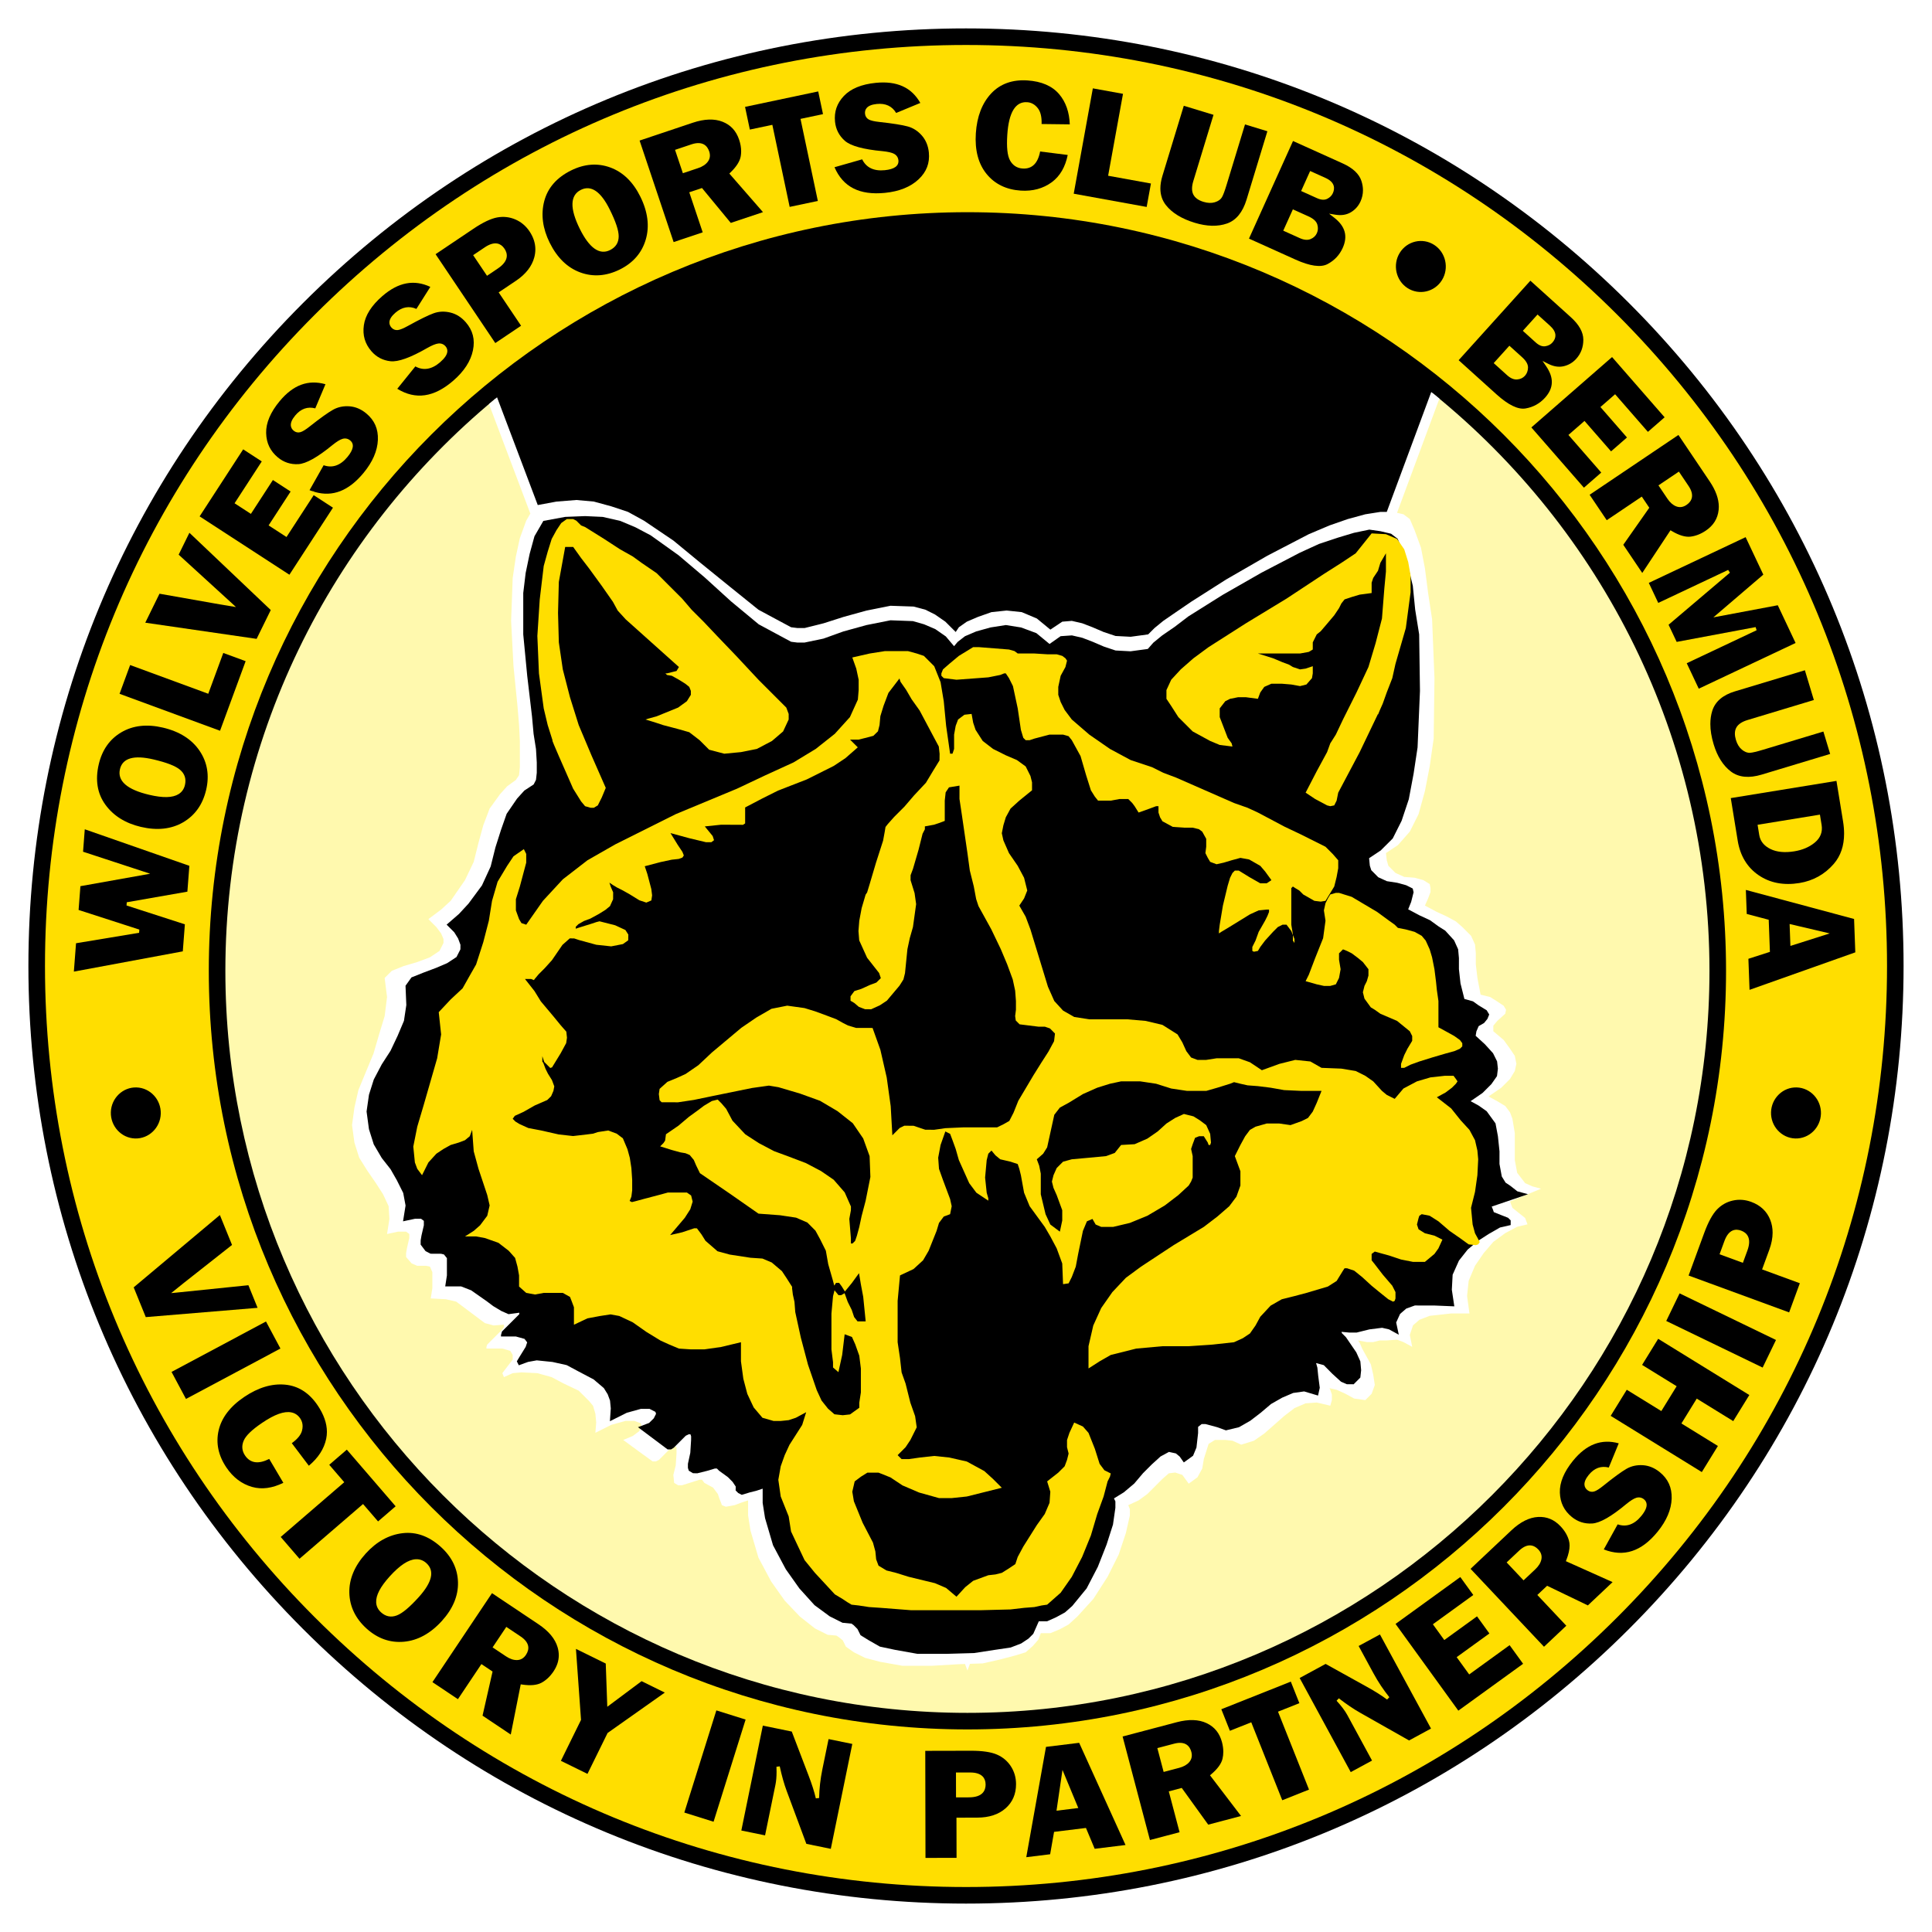 <?xml version="1.0" encoding="utf-8"?>
<!-- Generator: Adobe Illustrator 13.0.0, SVG Export Plug-In . SVG Version: 6.00 Build 14948)  -->
<!DOCTYPE svg PUBLIC "-//W3C//DTD SVG 1.0//EN" "http://www.w3.org/TR/2001/REC-SVG-20010904/DTD/svg10.dtd">
<svg version="1.0" id="Layer_1" xmlns="http://www.w3.org/2000/svg" xmlns:xlink="http://www.w3.org/1999/xlink" x="0px" y="0px"
	 width="192.756px" height="192.756px" viewBox="0 0 192.756 192.756" enable-background="new 0 0 192.756 192.756"
	 xml:space="preserve">
<g>
	<polygon fill-rule="evenodd" clip-rule="evenodd" fill="#FFFFFF" points="0,0 192.756,0 192.756,192.756 0,192.756 0,0 	"/>
	<path fill-rule="evenodd" clip-rule="evenodd" d="M30.233,30.233C12.565,47.9,2.834,71.391,2.834,96.378
		c0,24.987,9.73,48.478,27.398,66.146s41.159,27.398,66.145,27.398s48.478-9.73,66.146-27.398s27.397-41.158,27.397-66.146
		c0-24.987-9.729-48.478-27.397-66.145C144.855,12.565,121.364,2.834,96.378,2.834S47.901,12.565,30.233,30.233L30.233,30.233z"/>
	<path fill-rule="evenodd" clip-rule="evenodd" fill="#FFDE00" d="M31.402,161.354C14.046,143.998,4.488,120.922,4.488,96.378
		c0-24.544,9.558-47.621,26.914-64.977C48.758,14.046,71.833,4.488,96.378,4.488c24.545,0,47.621,9.558,64.977,26.914
		c17.355,17.356,26.914,40.432,26.914,64.977c0,24.544-9.559,47.62-26.914,64.976s-40.432,26.914-64.977,26.914
		C71.833,188.268,48.758,178.709,31.402,161.354L31.402,161.354z"/>
	<path fill-rule="evenodd" clip-rule="evenodd" d="M96.52,21.171c-41.735,0-75.688,33.953-75.688,75.687
		s33.954,75.687,75.688,75.687c41.734,0,75.688-33.953,75.688-75.687S138.254,21.171,96.52,21.171L96.52,21.171z"/>
	<path fill-rule="evenodd" clip-rule="evenodd" fill="#FFF9AE" d="M142.953,39.241c-3.982,10.718-45.578,122.29-46.438,124.608
		C95.659,161.584,54.91,54.25,49.434,39.767c-16.449,13.59-26.949,34.137-26.949,57.091c0,40.824,33.212,74.035,74.035,74.035
		s74.034-33.211,74.034-74.035C170.554,73.604,159.774,52.824,142.953,39.241L142.953,39.241z"/>
	<path fill-rule="evenodd" clip-rule="evenodd" fill="#FFFFFF" d="M150.892,120.504l-0.238-0.635l3.095-1.27l-0.872-0.238
		l-0.715-0.318l-0.793-1.031l-0.238-1.27v-2.697l-0.238-1.428l-0.238-0.637l-0.476-0.633l-0.794-0.477l-0.873-0.477l1.271-0.873
		l0.872-0.871l0.477-0.795l0.158-0.713l-0.158-0.795l-0.477-0.713l-0.635-0.873l-1.031-0.873v-0.555l0.396-0.477l0.794-0.715
		l0.079-0.396l-0.238-0.396l-0.714-0.477l-0.635-0.396l-0.952-0.238l-0.317-1.666l-0.159-1.349v-1.11l-0.079-0.874l-0.396-0.873
		l-0.873-0.872l-0.635-0.556l-0.873-0.477l-1.031-0.476l-1.19-0.635l0.317-0.714l0.238-0.635v-0.396l-0.079-0.397l-0.635-0.397
		l-0.873-0.238l-1.031-0.08l-0.873-0.396l-0.714-0.714l-0.158-0.556l-0.08-0.714l1.19-0.793l1.189-1.349l0.874-1.746l0.634-2.301
		l0.477-2.459l0.396-2.777l0.079-6.031l-0.237-5.872l-0.397-2.618l-0.317-2.459l-0.396-2.063l-0.635-1.745l-0.477-1.111
		l-0.634-0.476l-0.642-0.148c2.477-6.676,4.054-10.928,4.228-11.396c-0.269-0.222-0.542-0.439-0.814-0.657
		c-0.463,1.249-2.076,5.596-4.438,11.963h-0.636l-1.507,0.238l-1.746,0.476l-1.825,0.635l-2.063,0.873l-4.125,2.143l-4.126,2.38
		l-3.491,2.222l-1.508,1.031l-1.27,0.873l-0.873,0.714l-0.635,0.635l-1.746,0.238l-1.508-0.079l-1.189-0.397l-1.111-0.476
		l-1.031-0.396l-1.031-0.238l-0.953,0.079l-1.189,0.794l-1.349-1.111l-1.508-0.635l-1.508-0.159l-1.508,0.159l-1.349,0.476
		l-1.111,0.476l-0.793,0.556l-0.317,0.476l-1.032-1.031l-1.031-0.714l-0.953-0.476l-1.19-0.318l-2.301-0.079l-2.38,0.476
		l-2.301,0.635l-1.984,0.635l-1.904,0.476h-0.714l-0.635-0.079l-3.253-1.746l-2.856-2.301l-2.936-2.38l-2.698-2.222l-2.936-1.984
		l-1.587-0.873l-1.667-0.556l-1.745-0.476L57.5,49.885l-1.983,0.159l-1.865,0.345c-1.954-5.172-3.384-8.957-4.061-10.749
		c-0.271,0.223-0.538,0.449-0.805,0.675c0.425,1.125,1.917,5.075,4.126,10.923l-0.411,0.71l-0.635,1.746l-0.396,1.825l-0.317,2.143
		l-0.159,4.285l0.238,4.522l0.397,3.967l0.158,1.905l0.079,1.587v2.618l-0.079,0.794l-0.317,0.476l-0.873,0.635l-0.714,0.794
		l-1.031,1.428l-0.635,1.666l-0.476,1.746l-0.477,1.904l-0.872,1.825l-1.428,2.063l-0.953,0.873l-1.27,0.952l0.793,0.794
		l0.476,0.634l0.238,0.556v0.396l-0.397,0.793L42.9,95.509l-1.27,0.476l-1.349,0.397l-1.19,0.476l-0.714,0.714l0.238,1.904
		l-0.238,1.904l-0.556,1.824l-0.555,1.906l-1.508,3.648l-0.397,1.746l-0.238,1.746l0.238,1.746l0.476,1.506l0.794,1.271l0.873,1.268
		l0.714,1.111l0.555,1.189l0.08,1.271l-0.238,1.506l1.111-0.238h0.793l0.317,0.238v0.398l-0.238,1.031l-0.08,0.475v0.396
		l0.556,0.637l0.555,0.236h0.873l0.396,0.08l0.238,0.555v1.588l-0.159,1.031l1.508,0.08l1.031,0.238l1.587,1.189l1.27,0.953
		l0.873,0.236l1.032-0.078v0.238l-0.159,0.238l-1.508,1.506l-0.079,0.238v0.16h1.587l0.794,0.236l0.238,0.398v0.475l-0.794,1.031
		l-0.238,0.318l0.159,0.396l0.873-0.396l0.873-0.08l1.587,0.08l1.428,0.396l1.19,0.635l1.507,0.715l1.032,1.031l0.396,0.475
		l0.238,0.795l0.08,0.873l-0.08,1.031l1.586-0.795l1.429-0.395h0.873l0.635,0.236l0.08,0.318l-0.238,0.477l-0.635,0.475
		l-0.952,0.398l1.507,1.109l1.428,1.033h0.317l0.317-0.16l1.27-1.27l0.238-0.078l0.238,0.078v0.635l-0.079,1.191l-0.238,0.951
		l0.079,0.793l0.397,0.238h0.397l1.745-0.555h0.238l0.238,0.316l0.873,0.477l0.476,0.635l0.159,0.477l0.159,0.396l0.08,0.238
		l0.396,0.158l0.873-0.158l0.635-0.238l0.714-0.238v1.508l0.238,1.508l0.793,2.697l1.27,2.381l1.349,1.904l1.508,1.586l1.508,1.191
		l1.27,0.635l0.873,0.078l0.238,0.16l0.397,0.316l0.317,0.635l0.793,0.557l1.111,0.555l1.508,0.396l2.221,0.396h2.936l2.698-0.158
		l0.612-0.021c0.16,0.424,0.245,0.65,0.245,0.65l0.248-0.666l1.276-0.043l1.745-0.396l1.508-0.396l1.031-0.316l0.715-0.635
		l0.555-0.635l0.238-0.635h0.952l0.952-0.398l0.873-0.475l0.872-0.795l1.588-1.744l1.429-2.223l1.11-2.221l0.714-2.143l0.396-1.746
		v-0.635l-0.158-0.396l1.031-0.477l0.873-0.635l1.507-1.508l0.635-0.555l0.635-0.08l0.715,0.238l0.634,0.873l0.873-0.635
		l0.477-0.873l0.158-0.953l0.477-1.508l0.635-0.395h1.031l0.715,0.078l0.872,0.396l1.271-0.396l1.031-0.715l1.983-1.746l1.031-0.791
		l1.111-0.477l1.11-0.08l1.35,0.316l0.158-0.555v-0.555l-0.158-0.477l-0.08-0.158l0.714,0.158l0.873,0.396l0.873,0.477l1.111,0.158
		l0.635-0.635l0.316-0.873l-0.158-1.031l-0.238-1.031l-0.873-1.586l-0.237-0.557l-0.158-0.238l0.872,0.16h0.635l0.635-0.16h0.635
		l1.111-0.078l0.635,0.238l0.873,0.475l-0.239-1.189l0.318-0.953l0.635-0.555l1.031-0.396l2.143-0.238h1.825l-0.239-1.746
		l0.159-1.508l0.635-1.508l0.873-1.27l0.952-1.109l1.19-0.873l1.19-0.635l1.031-0.238l-0.238-0.635L150.892,120.504L150.892,120.504
		z"/>
	<path fill-rule="evenodd" clip-rule="evenodd" d="M149.802,121.24c0,0-0.719-0.287-0.767-0.307
		c-0.014-0.041-0.069-0.211-0.069-0.211s-0.103-0.256-0.138-0.342c0.116-0.039,3.618-1.232,3.618-1.232l-1.062-0.291l-0.693-0.545
		l-0.479-0.318l-0.379-0.617l-0.23-1.248l0.002-1.26l-0.159-1.514l-0.239-1.273l-0.883-1.215l-0.808-0.568
		c0,0-0.653-0.357-0.793-0.434c0.142-0.098,1.189-0.818,1.189-0.818l0.881-0.879l0.562-0.803l0.09-0.74l-0.08-0.729l-0.402-0.812
		l-0.803-0.887c0,0-0.887-0.812-0.933-0.855c0.01-0.055,0.074-0.443,0.074-0.443s0.211-0.488,0.227-0.523
		c0.032-0.018,0.538-0.309,0.538-0.309l0.334-0.41l0.179-0.439l-0.253-0.422l-0.814-0.496l-0.551-0.395c0,0-0.796-0.221-0.858-0.238
		c-0.017-0.064-0.389-1.553-0.389-1.553l-0.157-1.42l0.001-1.104l-0.08-0.878l-0.402-0.892l-0.883-0.968l-0.646-0.407l-0.87-0.632
		l-1.041-0.482c0,0-1.053-0.561-1.141-0.607c0.035-0.088,0.298-0.743,0.298-0.743l0.241-0.96l-0.079-0.347l-0.008-0.026l-0.659-0.33
		l-0.884-0.242l-1.038-0.16l-0.857-0.393l-0.696-0.702l-0.145-0.453c0,0-0.066-0.679-0.073-0.745c0.057-0.038,1.16-0.773,1.16-0.773
		l1.2-1.198l0.884-1.761l0.717-2.15l0.479-2.547l0.396-2.621l0.239-5.64l-0.08-5.637l-0.397-2.468l-0.237-2.377l-0.479-1.992
		l-0.557-1.592l-0.478-1.115l-0.653-0.5L137.733,53l-1.115-0.16l-1.529,0.318l-1.591,0.478l-1.906,0.635l-1.911,0.875l-3.812,1.985
		l-3.89,2.224l-3.414,2.143l-1.354,1.034l-1.267,0.872l-0.877,0.717c0,0-0.52,0.593-0.548,0.625
		c-0.043,0.005-1.724,0.234-1.724,0.234l-1.496-0.08l-1.175-0.394l-1.105-0.475l-1.034-0.397l-1.04-0.24l-1.128,0.078
		c0,0-1.034,0.728-1.104,0.778c-0.067-0.055-1.314-1.082-1.314-1.082l-1.524-0.565l-1.519-0.241l-1.527,0.238l-1.434,0.398
		l-1.119,0.479l-0.728,0.564c0,0-0.288,0.344-0.36,0.43c-0.083-0.097-0.827-0.977-0.827-0.977L93.32,62.77l-1.122-0.482l-1.118-0.32
		l-2.236-0.082l-2.395,0.477l-2.305,0.636l-1.988,0.715l-1.896,0.395l-0.702-0.001l-0.627-0.079l-3.232-1.74l-2.767-2.294
		l-2.616-2.379l-2.621-2.223l-2.781-1.987L63.4,52.609l-1.512-0.637l-1.755-0.4l-1.756-0.081l-1.989,0.079l-2.178,0.403
		l-0.887,1.531l-0.481,1.76l-0.398,1.908l-0.239,1.989l0,4.134l0.396,4.132l0.477,4.047l0.158,1.744l0.239,1.512l0.079,1.343
		l0,1.028l-0.079,0.707l-0.232,0.456l-0.932,0.611l-0.726,0.804l-1.037,1.514l-0.562,1.601l-0.556,1.747l-0.477,1.908l-0.87,1.894
		l-1.342,1.814l-0.948,1.026l-1.234,1.069l0.76,0.76l0.388,0.624l0.232,0.624l-0.004,0.456l-0.39,0.767l-0.933,0.611l-1.101,0.471
		l-1.267,0.476l-1.191,0.475l-0.594,0.832l0.08,1.926l-0.237,1.574l-0.631,1.494l-0.713,1.504l-0.869,1.344l-0.796,1.512
		l-0.48,1.518l-0.24,1.676l0.238,1.762l0.479,1.518l0.799,1.361l0.878,1.117l0.63,1.104l0.633,1.266l0.233,1.254l-0.252,1.574
		l1.196-0.256c0,0,0.565,0,0.602,0.002c0.026,0.02,0.239,0.178,0.278,0.207c0,0.053,0,0.445,0,0.445l-0.236,1.02l-0.081,0.479
		l-0.001,0.428l0.489,0.65l0.497,0.256l1.058,0.006c0,0,0.249,0.064,0.284,0.072c0.021,0.027,0.268,0.336,0.291,0.365
		c0,0.041,0,1.725,0,1.725l-0.168,1.092h1.578l1.01,0.393l1.574,1.104l0.633,0.475l0.799,0.48l0.721,0.32
		c0,0,0.954-0.129,1.075-0.145c0,0.059,0,0.117,0,0.145c-0.03,0.029-1.727,1.727-1.727,1.727l-0.096,0.346l-0.002,0.096v0.059h1.489
		l0.856,0.236c0,0,0.232,0.305,0.267,0.35c-0.017,0.053-0.148,0.445-0.148,0.445l-0.629,1.02l-0.255,0.426l0.197,0.395l0.923-0.336
		l0.864-0.156l1.57,0.16l1.421,0.316l1.175,0.629l1.508,0.793l1.021,0.867l0.385,0.619l0.233,0.625l0.076,0.779l-0.086,1.283
		l1.68-0.84l1.417-0.393l0.857,0.002c0,0,0.544,0.277,0.585,0.299c0.012,0.035,0.053,0.158,0.064,0.193
		c-0.021,0.039-0.228,0.453-0.228,0.453l-0.464,0.459l-1.112,0.424l2.959,2.219h0.338l0.271-0.168l1.2-1.199l0.301-0.146
		c0,0,0.113,0.004,0.168,0.006c0.018,0.055,0.066,0.197,0.066,0.197l-0.003,0.379l-0.079,1.264l-0.237,1.102l-0.001,0.41l0.09,0.279
		l0.415,0.248l0.428,0.01l0.967-0.24l0.796-0.238c0,0,0.156,0.002,0.195,0.002c0.03,0.029,0.221,0.221,0.221,0.221l0.88,0.641
		l0.468,0.471l0.311,0.467l-0.01,0.363v0.023l0.255,0.256l0.354,0.182l0.816-0.246l0.632-0.156c0,0,0.514-0.172,0.639-0.213
		c0,0.148,0,1.424,0,1.424l0.239,1.516l0.795,2.707l1.274,2.391l1.353,1.912l1.512,1.672l1.517,1.117l1.279,0.641l0.894,0.086
		l0.21,0.148l0.387,0.389l0.307,0.619l0.816,0.502l1.112,0.635l1.525,0.324l2.223,0.396l2.867,0.002l2.779-0.08l2.07-0.318
		l1.587-0.236l1.044-0.402l0.726-0.48l0.485-0.484c0,0,0.522-1.184,0.552-1.252c0.072,0,0.834,0,0.834,0l0.897-0.402l0.877-0.479
		l0.726-0.643l1.435-1.752l1.117-2.152l0.876-2.227l0.636-1.988l0.24-1.676l0.001-0.643c0,0-0.106-0.223-0.142-0.295
		c0.084-0.053,0.985-0.607,0.985-0.607l1.039-0.877l0.88-1.039l0.87-0.869l0.87-0.791c0,0,0.804-0.438,0.841-0.457
		c0.041,0.008,0.692,0.152,0.692,0.152l0.373,0.307l0.42,0.592l0.923-0.67l0.337-0.818l0.163-1.445c0,0,0-0.559,0-0.613
		c0.038-0.029,0.329-0.262,0.357-0.285c0.038,0,0.376,0,0.376,0l1.175,0.316l0.868,0.314l1.304-0.314l1.126-0.643l1.039-0.797
		l1.033-0.875l1.102-0.629l1.105-0.473l1.096-0.154l1.385,0.414l0.173-0.777l-0.158-1.211l-0.079-0.793c0,0-0.092-0.326-0.131-0.463
		c0.159,0.043,0.77,0.209,0.77,0.209l0.847,0.857l0.875,0.797l0.572,0.248l0.684,0.006l0.667-0.668l0.081-0.734l-0.079-0.885
		l-0.402-0.893l-1.036-1.518l-0.404-0.404c0,0-0.02-0.066-0.038-0.129c0.143,0.014,0.784,0.072,0.784,0.072h0.72l1.284-0.318
		l1.262-0.158l0.694,0.158l0.972,0.533c0,0-0.253-1.182-0.262-1.221c0.017-0.033,0.39-0.854,0.39-0.854l0.619-0.535l0.854-0.307
		l1.963,0.004l1.975,0.082l-0.248-1.658l0.08-1.496l0.629-1.408l0.865-1.098l1.023-0.863l1.104-0.711l1.107-0.633l1.062-0.242
		v-0.469l-0.256-0.256L149.802,121.24L149.802,121.24z"/>
	<polygon fill-rule="evenodd" clip-rule="evenodd" fill="#FFDE00" points="85.034,65.596 85.43,66.707 85.668,67.817 85.668,68.849 
		85.589,69.801 84.796,71.547 83.288,73.213 81.384,74.721 79.162,76.07 76.385,77.339 73.528,78.688 67.419,81.227 61.388,84.242 
		58.611,85.829 56.151,87.733 54.168,89.876 52.501,92.256 52.025,92.098 51.787,91.701 51.47,90.828 51.47,89.717 51.866,88.448 
		52.501,86.067 52.501,85.194 52.264,84.718 51.232,85.433 50.597,86.385 49.645,87.972 49.09,89.876 48.772,91.86 48.217,94.002 
		47.502,96.223 46.868,97.334 46.154,98.604 44.964,99.715 43.773,100.984 44.011,103.205 43.615,105.586 42.266,110.268 
		41.631,112.41 41.234,114.395 41.393,115.98 41.631,116.615 42.107,117.25 42.742,115.98 43.535,115.107 44.25,114.631 
		44.964,114.234 45.757,113.998 46.392,113.758 46.868,113.363 47.106,112.727 47.264,114.869 47.741,116.615 48.217,118.043 
		48.613,119.234 48.852,120.266 48.613,121.297 47.899,122.248 47.264,122.805 46.392,123.359 47.502,123.359 48.375,123.52 
		49.724,123.994 50.756,124.789 51.391,125.502 51.629,126.375 51.787,127.248 51.787,128.359 52.501,128.994 53.374,129.152 
		54.247,128.994 56.151,128.994 56.866,129.391 57.024,129.787 57.262,130.422 57.262,132.168 58.611,131.533 59.88,131.295 
		60.913,131.137 61.785,131.295 63.134,131.93 64.482,132.881 65.911,133.754 66.784,134.15 67.736,134.549 68.926,134.627 
		70.275,134.627 71.941,134.389 73.925,133.914 73.925,135.818 74.163,137.562 74.56,139.07 75.195,140.42 76.068,141.451 
		77.178,141.77 77.893,141.77 78.686,141.689 79.4,141.451 80.432,140.896 80.035,142.164 78.766,144.148 78.289,145.182 
		77.893,146.291 77.654,147.641 77.893,149.307 78.686,151.291 78.924,152.797 79.559,154.146 80.273,155.654 81.305,156.924 
		82.336,158.035 83.288,159.066 84.082,159.543 84.558,159.859 84.954,160.098 85.668,160.178 86.7,160.336 87.89,160.416 
		90.905,160.652 97.809,160.652 100.823,160.574 102.172,160.416 103.204,160.336 103.919,160.178 104.474,160.098 105.823,158.908 
		106.934,157.32 107.965,155.336 108.838,153.195 109.473,151.053 110.107,149.307 110.505,147.799 110.742,147.322 
		110.821,147.006 110.187,146.688 109.711,146.053 109.234,144.547 108.601,142.959 108.044,142.324 107.172,141.928 
		106.695,142.959 106.457,143.674 106.457,144.387 106.616,145.021 106.457,145.656 106.22,146.291 105.584,146.926 
		104.474,147.799 104.791,148.83 104.712,149.941 104.235,151.053 103.442,152.164 102.093,154.305 101.538,155.336 101.3,156.051 
		100.586,156.527 99.951,156.924 99.316,157.082 98.603,157.162 97.094,157.717 96.301,158.352 95.428,159.305 94.396,158.432 
		93.286,157.955 90.667,157.32 89.397,156.924 88.446,156.686 87.652,156.209 87.414,155.574 87.335,154.781 87.097,153.908 
		86.065,151.924 85.192,149.783 85.034,148.83 85.272,147.799 85.907,147.322 86.542,146.926 87.652,146.926 88.842,147.402 
		90.032,148.195 91.699,148.91 93.683,149.465 94.952,149.465 96.459,149.307 98.047,148.91 99.951,148.434 99.078,147.561 
		98.205,146.768 96.459,145.816 94.714,145.418 93.207,145.26 91.778,145.418 90.667,145.576 89.954,145.576 89.557,145.182 
		90.35,144.387 90.826,143.674 91.144,143.037 91.461,142.404 91.302,141.291 90.826,139.943 90.35,138.039 89.954,136.928 
		89.794,135.5 89.557,133.914 89.557,129.787 89.794,127.248 91.144,126.613 92.096,125.74 92.651,124.789 93.444,122.805 
		93.683,122.012 94.159,121.377 94.793,121.139 94.952,120.344 94.793,119.631 94.08,117.727 93.683,116.615 93.603,115.504 
		93.841,114.234 94.317,112.885 94.793,113.125 95.032,113.758 95.349,114.631 95.666,115.742 96.698,118.043 97.412,118.996 
		98.603,119.789 98.603,119.551 98.443,118.996 98.284,117.488 98.443,115.742 98.603,115.107 98.919,114.791 99.316,115.268 
		99.792,115.662 100.823,115.902 101.538,116.139 101.696,116.615 101.855,117.25 102.172,118.996 102.728,120.344 104.235,122.408 
		104.791,123.359 105.426,124.551 105.98,126.059 106.061,128.121 106.616,128.041 106.934,127.406 107.33,126.375 107.568,125.105 
		108.044,122.805 108.441,121.852 108.996,121.615 109.313,122.17 109.869,122.408 111.06,122.408 112.726,122.012 114.472,121.297 
		116.217,120.266 117.565,119.234 118.597,118.281 118.836,117.885 118.994,117.488 118.994,115.346 118.836,114.631 
		118.994,114.156 119.232,113.521 119.629,113.363 120.104,113.363 120.502,113.998 120.581,114.234 120.74,114.234 
		120.819,113.998 120.74,113.125 120.344,112.252 119.709,111.775 119.073,111.379 118.121,111.141 117.248,111.537 
		116.376,112.094 115.503,112.885 114.472,113.6 113.202,114.156 111.854,114.234 111.219,115.029 110.346,115.346 108.679,115.504 
		106.934,115.662 106.061,115.902 105.426,116.535 105.108,117.25 104.949,117.885 105.108,118.52 105.426,119.234 105.98,120.742 
		105.98,121.773 105.743,122.883 104.791,122.17 104.315,121.139 103.839,119.154 103.839,117.092 103.68,116.299 103.442,115.662 
		104.076,115.107 104.474,114.473 105.188,111.221 105.743,110.506 106.616,110.029 108.044,109.156 109.473,108.521 
		110.742,108.125 111.854,107.887 113.757,107.887 115.344,108.125 116.852,108.602 118.438,108.84 120.344,108.84 121.454,108.521 
		122.724,108.125 123.12,107.967 123.755,108.125 124.47,108.285 125.501,108.363 126.77,108.521 128.119,108.76 129.864,108.84 
		131.849,108.84 131.372,110.029 130.976,110.902 130.499,111.537 129.864,111.854 128.754,112.252 127.643,112.094 
		126.374,112.094 125.263,112.41 124.707,112.727 124.231,113.363 123.755,114.234 123.199,115.346 123.755,116.854 
		123.755,118.281 123.358,119.393 122.645,120.344 121.454,121.377 120.104,122.408 117.09,124.232 113.837,126.375 
		112.329,127.486 110.98,128.914 109.869,130.502 109.076,132.246 108.601,134.311 108.601,136.531 109.711,135.818 
		110.821,135.184 113.36,134.549 115.979,134.311 118.597,134.311 120.978,134.15 123.12,133.914 123.993,133.516 124.707,133.041 
		125.263,132.246 125.738,131.373 126.77,130.264 127.881,129.629 129.15,129.311 130.341,128.994 132.482,128.359 133.355,127.803 
		133.99,126.771 134.149,126.533 134.388,126.533 135.102,126.771 135.895,127.406 136.848,128.279 137.72,128.994 138.514,129.629 
		138.99,129.867 139.148,129.787 139.228,129.549 139.228,128.914 138.91,128.279 137.958,127.168 137.164,126.137 136.848,125.74 
		136.848,125.422 136.848,125.105 137.164,124.867 137.72,125.025 138.593,125.264 139.782,125.662 140.974,125.898 
		142.163,125.898 143.115,125.105 143.513,124.551 143.909,123.678 143.115,123.281 142.163,123.043 141.529,122.646 141.37,122.17 
		141.529,121.535 141.608,121.297 141.846,121.139 142.64,121.297 143.513,121.852 144.623,122.805 145.654,123.52 146.527,124.152 
		147.241,124.232 147.48,124.152 147.639,123.916 147.162,123.043 146.925,122.17 146.766,120.504 147.162,118.916 147.4,117.25 
		147.48,115.662 147.4,114.791 147.162,113.758 146.607,112.727 145.734,111.775 144.782,110.586 143.354,109.475 144.227,108.998 
		144.861,108.521 145.258,108.125 145.417,107.887 145.258,107.65 145.02,107.332 144.147,107.332 142.719,107.49 141.37,107.887 
		140.021,108.602 139.148,109.633 138.355,109.236 137.879,108.84 137.006,107.887 136.213,107.332 135.26,106.855 133.832,106.617 
		131.849,106.539 130.737,105.904 129.229,105.746 127.643,106.143 125.897,106.777 124.707,105.982 123.597,105.586 
		121.375,105.586 120.344,105.746 119.47,105.746 118.836,105.508 118.359,104.873 117.963,104 117.486,103.205 115.979,102.254 
		114.312,101.857 112.488,101.699 108.679,101.699 107.172,101.461 106.061,100.826 105.188,99.873 104.553,98.445 102.808,92.732 
		102.331,91.462 101.696,90.352 102.172,89.638 102.49,88.844 102.172,87.575 101.538,86.385 100.665,85.115 100.109,83.846 
		99.951,83.131 100.109,82.337 100.348,81.544 100.823,80.671 101.696,79.878 102.966,78.847 102.966,78.053 102.808,77.418 
		102.331,76.466 101.458,75.831 100.348,75.355 99.078,74.721 98.047,73.927 97.333,72.816 97.094,72.102 96.936,71.229 
		96.222,71.309 95.587,71.785 95.349,72.419 95.19,73.292 95.19,74.721 95.032,75.197 94.793,75.197 94.396,72.419 94.159,69.96 
		93.841,68.056 93.207,66.468 92.175,65.437 91.461,65.199 90.588,64.961 88.287,64.961 86.779,65.199 85.034,65.596 	"/>
	<path fill-rule="evenodd" clip-rule="evenodd" d="M104.754,102.607l-0.499-0.172l-0.654-0.004c0,0-1.838-0.23-1.876-0.234
		c-0.027-0.027-0.382-0.383-0.382-0.383l-0.062-0.443l0.079-0.617l0.001-0.881l-0.079-1.035l-0.24-1.119l-0.558-1.516l-0.636-1.51
		l-0.953-1.986l-1.271-2.304l-0.233-0.705l-0.236-1.261l-0.397-1.59l-0.237-1.739l-0.555-3.809l-0.238-1.587l0.001-1.331
		l-1.048,0.174l-0.332,0.498l-0.089,0.821c0,0,0,1.948,0,2.027c-0.068,0.026-0.596,0.223-0.596,0.223l-0.474,0.158l-0.914,0.166
		v0.289l-0.231,0.449l-0.401,1.599l-0.555,1.902l-0.237,0.631l-0.004,0.497l0.4,1.288l0.156,1.102l-0.317,2.285l-0.315,1.102
		l-0.239,1.115l-0.239,2.386l-0.157,0.627l-0.39,0.617l-1.264,1.502l-0.702,0.463l-0.865,0.393l-0.61-0.006l-0.614-0.232
		l-0.458-0.389c0,0-0.325-0.195-0.375-0.225c0-0.059,0-0.443,0-0.443l0.385-0.52l0.685-0.217l0.878-0.398l0.631-0.236l0.444-0.438
		l-0.17-0.51l-1.2-1.526l-0.787-1.733l-0.074-0.932l0.08-1.022l0.237-1.263l0.395-1.343l0.151-0.222l0.246-0.81l0.635-2.143
		l0.714-2.22l0.161-0.881l0.079-0.477l0.227-0.291l0.631-0.71l1.029-1.029l0.956-1.114l1.188-1.268l0.722-1.2l0.634-1.031
		l0.009-0.666l-0.08-0.721l-0.562-1.053l-1.35-2.539l-0.797-1.118l-0.552-0.947l-0.558-0.798l-0.071-0.223l-0.036-0.107l-0.069,0.09
		l-1.031,1.349l-0.485,1.285l-0.318,1.035l-0.082,0.885l-0.158,0.625l-0.46,0.449l-0.847,0.223l-0.633,0.158l-0.844-0.002
		c0,0,0.691,0.692,0.771,0.771c-0.089,0.078-1.221,1.068-1.221,1.068l-1.184,0.789l-2.691,1.346l-2.852,1.108l-1.591,0.795
		l-1.7,0.891c0,0,0,1.529,0,1.591c-0.042,0.028-0.211,0.141-0.211,0.141l-2.188-0.01l-1.625,0.17l0.785,0.959
		c0,0,0.113,0.348,0.135,0.416c-0.051,0.039-0.241,0.181-0.267,0.2c-0.037,0-0.536,0-0.536,0l-1.652-0.395l-1.89-0.516l0.714,1.161
		l0.477,0.716c0,0,0.122,0.306,0.141,0.356c-0.028,0.041-0.141,0.211-0.141,0.211l-0.37,0.136l-0.698,0.076l-1.117,0.239
		l-1.572,0.414l0.259,0.775l0.396,1.503l0.078,0.627c0,0-0.065,0.448-0.074,0.506c-0.053,0.022-0.467,0.2-0.504,0.216
		c-0.041-0.014-0.692-0.23-0.692-0.23l-1.019-0.629l-0.716-0.398l-0.479-0.239l-0.393-0.236L60.8,88.062l0.134,0.405l0.24,0.56
		l-0.005,0.69l-0.312,0.69l-0.459,0.375l-0.628,0.392l-0.87,0.475l-0.627,0.234l-0.564,0.321l-0.269,0.265v0.188l0.317-0.106
		l1.269-0.396l0.478-0.159l0.312-0.078l1.559,0.396l1.021,0.473l0.292,0.455c0,0-0.009,0.514-0.01,0.57
		c-0.045,0.032-0.531,0.379-0.531,0.379l-1.167,0.228l-1.489-0.16l-1.736-0.474l-0.473-0.158l-0.438-0.003l-0.731,0.65l-1.041,1.519
		l-0.709,0.787l-0.632,0.633l-0.401,0.48c0,0-0.037,0.061-0.057,0.094C53.148,97.736,53,97.676,53,97.676l-0.499-0.004h-0.124
		l0.949,1.207l0.631,1.025l1.274,1.516l0.714,0.873l0.557,0.635l0.065,0.604l-0.079,0.539l-0.549,1.012c0,0-0.837,1.369-0.86,1.406
		c-0.029,0.01-0.136,0.045-0.182,0.061c-0.041-0.041-0.48-0.48-0.598-0.598c-0.007-0.021-0.192-0.574-0.192-0.574v0.551
		c0,0,0.07,0.07,0.088,0.09c0.011,0.025,0.233,0.621,0.233,0.621l0.241,0.482l0.4,0.641l0.232,0.623l-0.083,0.445l-0.234,0.541
		l-0.384,0.377l-1.251,0.545l-1.117,0.637l-0.868,0.395l-0.184,0.258l-0.027,0.041l0.273,0.273l0.408,0.248l0.878,0.398l1.284,0.244
		l1.744,0.395l1.435,0.16l1.363-0.158l0.635-0.08l0.488-0.16l1.021-0.156l0.844,0.314l0.619,0.467l0.457,1.086l0.236,0.865
		l0.157,1.025l0.079,1.186l0,1.027l-0.079,0.627l-0.175,0.434l0.228,0.113l0.338-0.084l0.875-0.238l1.507-0.396l0.874-0.238
		l1.889,0.002c0,0,0.388,0.27,0.423,0.293c0.01,0.041,0.153,0.613,0.153,0.613l-0.237,0.762l-0.549,0.857l-1.461,1.719l1.208-0.279
		l1.196-0.398c0,0,0.219,0.004,0.269,0.004c0.03,0.041,0.458,0.611,0.458,0.611l0.394,0.631l1.202,1.045l1.214,0.33l2.07,0.318
		l1.195,0.08l0.933,0.393l1.016,0.863l0.465,0.701l0.554,0.871l-0.009,0.127l0.08,0.643l0.16,0.719l0.079,1.023l0.556,2.547
		l0.715,2.701l0.874,2.543l0.479,1.037l0.643,0.807l0.642,0.562l0.827,0.094l0.726-0.08l0.926-0.664v-0.506l0.158-1.021l0-2.391
		l-0.159-1.277l-0.399-1.123l-0.33-0.742l-0.73-0.273l-0.247,2.061c0,0-0.336,1.541-0.375,1.719
		c-0.114-0.098-0.504-0.439-0.538-0.469c0-0.051,0-0.529,0-0.529l-0.159-1.277l0-3.562l0.158-1.74c0,0,0.133-0.527,0.149-0.59
		c0.048,0.059,0.398,0.486,0.398,0.486h0.266c0,0,0.229-0.133,0.34-0.197l0.005,0.01l0.312,0.861l0.399,0.801l0.235,0.705
		l0.345,0.438h0.81l-0.245-2.445l-0.239-1.275l-0.182-1.092l-0.719,0.988c0,0-0.643,0.785-0.688,0.84
		c-0.102-0.162-0.323-0.518-0.323-0.518l-0.259-0.346h-0.3l-0.176,0.264c0,0-0.004,0.016-0.004,0.018
		c-0.062-0.234-0.126-0.477-0.126-0.477l-0.477-1.668l-0.237-1.342l-0.561-1.127l-0.477-0.875l-0.804-0.807l-1.129-0.49l-1.602-0.24
		l-2.147-0.16l-2.827-1.973l-3.016-2.064l-0.376-0.77l-0.237-0.553l-0.406-0.49l-0.421-0.178l-0.488-0.082l-0.867-0.236
		c0,0-1.011-0.316-1.172-0.367c0.095-0.094,0.327-0.326,0.327-0.326l0.166-0.248c0,0,0.079-0.584,0.085-0.633
		c0.042-0.029,1.248-0.857,1.248-0.857l1.036-0.877l0.87-0.631l0.635-0.479l0.789-0.473c0,0,0.526-0.129,0.585-0.143
		c0.042,0.043,0.373,0.373,0.373,0.373l0.472,0.551l0.627,1.18l1.279,1.361l1.36,0.883l1.513,0.797l1.515,0.559l1.666,0.635
		l1.501,0.791l1.263,0.867l1.099,1.26l0.625,1.414l-0.005,0.373l-0.158,0.861l0.158,1.92v0.531h0.164l0.256-0.256l0.173-0.5
		l0.239-0.875l0.239-1.115l0.396-1.504l0.477-2.385l-0.078-2.076l-0.638-1.764l-1.039-1.521l-1.52-1.203l-1.752-1.037l-1.994-0.719
		l-2.146-0.635l-0.958-0.16l-1.686,0.238l-3.892,0.793l-1.904,0.396l-1.583,0.238c0,0-1.584-0.002-1.633-0.002
		c-0.028-0.027-0.182-0.182-0.206-0.205c-0.005-0.039-0.077-0.615-0.077-0.615s0.07-0.477,0.076-0.518
		c0.031-0.027,0.777-0.699,0.777-0.699l0.936-0.385l0.875-0.398l1.279-0.879l1.356-1.273l2.933-2.459l1.503-1.027l1.504-0.869
		l1.569-0.312c0,0,1.711,0.238,1.721,0.24c0.009,0.002,1.027,0.314,1.027,0.314l0.87,0.316l1.269,0.477l0.706,0.393l0.479,0.24
		l0.803,0.24c0,0,1.561,0.002,1.641,0.004c0.028,0.076,0.78,2.182,0.78,2.182l0.633,2.77l0.396,2.852l0.166,2.906l0.73-0.73
		l0.46-0.227l0.925,0.006l1.171,0.395l0.892,0.004l1.12-0.16l1.739-0.078h3.409l0.661-0.324l0.56-0.318l0.421-0.82l0.478-1.193
		l1.503-2.531l0.794-1.27l0.713-1.109l0.558-1.035l0.09-0.764L104.754,102.607L104.754,102.607z"/>
	<polygon fill-rule="evenodd" clip-rule="evenodd" fill="#FFDE00" points="58.374,52.583 57.977,52.424 57.5,51.948 57.183,51.789 
		56.548,51.789 55.993,52.186 55.517,52.9 55.041,53.772 54.644,55.042 54.247,56.471 53.85,59.803 53.612,63.454 53.771,67.183 
		54.247,70.674 54.644,72.34 55.12,73.848 55.12,73.927 55.278,74.324 55.755,75.435 57.183,78.688 57.977,79.958 58.374,80.434 
		58.929,80.592 59.246,80.592 59.643,80.354 60.04,79.561 60.437,78.608 59.008,75.355 57.738,72.34 56.866,69.563 56.151,66.786 
		55.755,64.088 55.675,61.152 55.755,58.058 56.39,54.566 57.183,54.566 57.977,55.677 58.77,56.709 60.04,58.454 61.15,60.042 
		61.626,60.914 62.42,61.787 67.736,66.548 67.498,66.945 67.181,67.023 66.546,67.183 66.387,67.183 66.546,67.341 67.022,67.421 
		67.736,67.817 68.371,68.214 68.768,68.531 68.926,68.928 68.926,69.325 68.53,69.96 67.657,70.595 65.515,71.467 64.642,71.706 
		64.403,71.785 65.435,72.102 66.149,72.34 67.657,72.737 68.768,73.054 69.799,73.848 70.751,74.8 72.259,75.197 73.925,75.038 
		75.512,74.721 77.02,73.927 78.131,72.975 78.686,71.785 78.686,71.229 78.448,70.595 75.671,67.817 73.449,65.437 71.624,63.533 
		70.196,62.025 69.005,60.835 68.054,59.724 67.26,58.931 66.625,58.296 65.515,57.185 64.007,56.153 63.134,55.519 61.864,54.805 
		60.277,53.772 58.374,52.583 	"/>
	<polygon fill-rule="evenodd" clip-rule="evenodd" fill="#FFDE00" points="136.848,53.217 136.213,54.011 135.26,55.201 
		133.832,56.153 132.086,57.264 128.357,59.724 124.311,62.184 120.581,64.564 119.073,65.675 117.805,66.786 116.852,67.817 
		116.376,68.849 116.376,69.721 116.852,70.436 117.565,71.547 118.994,72.975 120.74,73.927 121.692,74.324 122.962,74.482 
		122.882,74.165 122.486,73.609 121.692,71.547 121.692,70.674 122.247,69.96 122.724,69.721 123.518,69.563 124.311,69.563 
		125.501,69.721 125.738,69.087 126.136,68.531 126.85,68.214 127.881,68.214 128.833,68.293 129.706,68.452 130.341,68.293 
		130.896,67.658 130.976,67.183 130.976,66.468 130.262,66.707 129.706,66.786 128.992,66.548 128.595,66.309 127.96,66.072 
		127.009,65.675 125.501,65.199 129.706,65.199 130.578,65.04 130.976,64.802 130.976,64.088 131.372,63.295 131.769,62.977 
		132.245,62.421 133.117,61.39 133.595,60.676 133.832,60.2 134.149,59.803 134.388,59.724 134.863,59.565 135.657,59.327 
		136.848,59.168 136.848,58.137 137.006,57.661 137.482,56.947 137.72,56.153 138.275,55.201 138.275,57.026 138.117,58.693 
		137.879,61.708 137.244,64.168 136.53,66.548 135.34,69.087 133.99,71.785 133.276,73.292 132.722,74.165 132.404,75.038 
		131.372,76.942 130.262,79.084 131.214,79.719 132.404,80.354 132.722,80.434 133.117,80.354 133.355,79.878 133.515,79.084 
		135.657,75.038 137.482,71.229 137.482,71.309 137.641,70.912 137.958,70.198 138.355,69.087 138.91,67.658 139.228,66.23 
		140.26,62.66 140.735,59.089 140.735,57.423 140.497,56.074 140.101,54.805 139.387,53.772 138.275,53.297 136.848,53.217 	"/>
	<polygon fill-rule="evenodd" clip-rule="evenodd" fill="#FFDE00" points="115.582,81.068 115.741,81.544 115.979,81.941 
		117.011,82.497 118.121,82.576 118.994,82.576 119.629,82.735 119.946,82.973 120.344,83.687 120.344,84.48 120.264,85.115 
		120.502,85.591 120.74,85.988 121.375,86.226 122.089,86.067 122.882,85.829 123.755,85.591 124.628,85.75 125.738,86.385 
		126.215,86.94 126.85,87.812 126.374,88.13 125.738,88.13 124.628,87.495 123.597,86.86 123.199,86.86 122.962,87.099 
		122.724,87.575 122.486,88.368 122.009,90.352 121.692,92.256 121.613,92.891 121.613,93.129 121.851,92.97 122.645,92.495 
		124.707,91.225 125.58,90.828 126.374,90.749 126.611,90.749 126.611,90.987 126.453,91.383 126.215,91.86 125.58,92.97 
		125.263,93.843 124.945,94.478 124.945,94.875 125.104,94.954 125.501,94.875 125.738,94.478 126.215,93.843 127.009,92.97 
		127.484,92.495 127.96,92.256 128.357,92.256 128.833,92.891 129.15,93.685 129.15,94.24 129.15,94.081 128.992,93.843 
		128.992,93.208 128.833,92.256 128.833,88.606 128.992,88.448 129.229,88.606 129.627,88.844 130.023,89.241 131.134,89.876 
		131.769,89.956 132.245,89.876 133.117,88.448 133.355,87.495 133.515,86.623 133.515,85.829 132.959,85.194 132.245,84.48 
		129.706,83.21 128.198,82.497 125.501,81.068 124.47,80.592 123.12,80.116 117.328,77.577 116.059,77.101 114.947,76.545 
		112.805,75.831 110.742,74.721 108.679,73.292 106.934,71.785 106.22,70.833 105.823,70.039 105.584,69.325 105.584,68.531 
		105.823,67.421 106.299,66.548 106.457,65.913 106.299,65.675 105.98,65.437 105.426,65.278 104.474,65.278 103.204,65.199 
		101.538,65.199 101.221,64.961 100.665,64.802 97.649,64.564 97.094,64.564 95.666,65.437 94.714,66.23 94.08,66.786 
		93.921,67.183 93.921,67.421 94.159,67.658 95.428,67.817 98.603,67.579 99.792,67.341 100.188,67.183 100.348,67.183 
		100.665,67.658 101.062,68.452 101.538,70.674 101.855,72.816 102.093,73.609 102.331,73.848 102.728,73.848 103.204,73.689 
		104.712,73.292 106.061,73.292 106.616,73.451 106.934,73.848 107.807,75.435 108.361,77.339 108.838,78.847 109.234,79.481 
		109.552,79.878 110.821,79.878 111.694,79.719 112.567,79.719 112.964,80.116 113.202,80.434 113.599,81.068 114.709,80.671 
		115.344,80.434 115.582,80.434 115.582,81.068 	"/>
	<polygon fill-rule="evenodd" clip-rule="evenodd" fill="#FFDE00" points="136.768,100.508 137.164,100.746 137.72,101.143 
		139.387,101.857 140.655,102.889 140.895,103.365 140.895,103.842 140.418,104.635 140.101,105.27 139.782,106.143 
		139.782,106.539 140.101,106.539 140.735,106.221 141.608,105.904 142.878,105.508 144.227,105.111 145.099,104.873 
		145.654,104.635 145.893,104.396 145.893,104.078 145.654,103.762 145.099,103.365 144.385,102.969 143.513,102.492 
		143.513,99.873 143.354,98.762 143.274,97.969 143.115,96.7 142.878,95.509 142.64,94.716 142.243,93.843 141.846,93.367 
		141.132,92.97 140.26,92.732 139.466,92.574 139.148,92.256 138.593,91.86 137.402,90.987 134.863,89.479 133.595,89.083 
		133.276,89.083 132.722,89.241 132.482,89.638 132.245,90.114 132.086,90.828 132.245,91.86 132.007,93.605 131.214,95.589 
		130.578,97.256 130.341,97.73 130.262,97.891 131.372,98.207 132.086,98.365 132.722,98.365 133.276,98.207 133.595,97.572 
		133.753,96.7 133.595,95.748 133.595,95.113 133.99,94.716 134.388,94.875 134.863,95.113 135.499,95.589 135.975,95.985 
		136.53,96.7 136.53,97.334 136.371,97.891 136.133,98.365 135.975,99 136.133,99.635 136.768,100.508 	"/>
	<path fill-rule="evenodd" clip-rule="evenodd" d="M143.092,24.435c1.158,0.75,1.504,2.331,0.771,3.515
		c-0.734,1.185-2.279,1.539-3.438,0.789c-1.158-0.75-1.504-2.331-0.771-3.516C140.389,24.039,141.935,23.685,143.092,24.435
		L143.092,24.435z"/>
	<path fill-rule="evenodd" clip-rule="evenodd" d="M181.676,111.117c-0.042,1.402-1.195,2.512-2.567,2.469
		c-1.369-0.043-2.455-1.225-2.413-2.625c0.043-1.4,1.197-2.512,2.566-2.467C180.634,108.537,181.718,109.717,181.676,111.117
		L181.676,111.117z"/>
	<path fill-rule="evenodd" clip-rule="evenodd" d="M16.039,111.117c-0.042,1.402-1.196,2.512-2.567,2.469
		c-1.37-0.043-2.455-1.225-2.413-2.625s1.197-2.512,2.566-2.467C14.997,108.537,16.081,109.717,16.039,111.117L16.039,111.117z"/>
	<path fill-rule="evenodd" clip-rule="evenodd" d="M24.783,128.227c-0.239,0.023-7.156,0.734-7.156,0.734l-0.551,0.053
		c0,0,1.277-1.027,1.282-1.031c0,0,4.604-3.629,4.791-3.775c-0.082-0.201-1.068-2.629-1.212-2.984
		c-0.331,0.277-8.422,7.066-8.599,7.215c0.081,0.199,1.124,2.768,1.206,2.969c0.232-0.02,10.729-0.891,11.155-0.926
		C25.562,130.146,24.861,128.418,24.783,128.227L24.783,128.227z"/>
	<path fill-rule="evenodd" clip-rule="evenodd" d="M26.538,131.846c-0.279,0.148-9.145,4.883-9.423,5.031
		c0.133,0.25,1.306,2.447,1.44,2.697c0.278-0.148,9.145-4.883,9.424-5.031C27.845,134.291,26.672,132.096,26.538,131.846
		L26.538,131.846z"/>
	<path fill-rule="evenodd" clip-rule="evenodd" d="M24.447,145.213c-0.312-0.463-0.356-0.961-0.131-1.484
		c0.217-0.504,0.823-1.088,1.854-1.783c1.234-0.834,2.18-1.172,2.891-1.033c0.371,0.072,0.671,0.275,0.894,0.605
		c0.158,0.234,0.237,0.494,0.237,0.775c0,0.148-0.022,0.301-0.065,0.461c-0.114,0.418-0.462,0.832-1.014,1.232
		c0.168,0.221,1.517,2.006,1.7,2.25c0.932-0.777,1.521-1.678,1.732-2.686c0.047-0.229,0.071-0.459,0.071-0.693
		c0-0.846-0.309-1.732-0.925-2.645c-0.84-1.246-1.93-1.941-3.237-2.064c-1.32-0.127-2.694,0.285-4.085,1.223
		c-1.402,0.945-2.261,2.068-2.555,3.336c-0.292,1.264-0.032,2.51,0.774,3.705c0.67,0.994,1.532,1.645,2.561,1.938
		c0.977,0.279,2.027,0.127,3.12-0.41c-0.163-0.277-1.282-2.17-1.408-2.383C25.791,146.098,24.975,145.994,24.447,145.213
		L24.447,145.213z"/>
	<path fill-rule="evenodd" clip-rule="evenodd" d="M37.719,151.793c0.206-0.178,1.548-1.334,1.753-1.51
		c-0.203-0.236-4.667-5.416-4.87-5.652c-0.205,0.178-1.547,1.334-1.753,1.512c0.186,0.215,1.497,1.738,1.497,1.738
		s-6.099,5.254-6.339,5.461c0.184,0.213,1.691,1.963,1.875,2.176c0.241-0.207,6.34-5.461,6.34-5.461S37.533,151.578,37.719,151.793
		L37.719,151.793z"/>
	<path fill-rule="evenodd" clip-rule="evenodd" d="M43.988,154.34c-1.185-1.074-2.473-1.535-3.828-1.373
		c-1.364,0.162-2.599,0.846-3.67,2.029c-1.119,1.236-1.67,2.557-1.637,3.922c0.033,1.361,0.611,2.561,1.719,3.564
		c1.099,0.994,2.353,1.438,3.727,1.314c1.379-0.125,2.655-0.824,3.793-2.082c1.098-1.213,1.636-2.51,1.601-3.855
		C45.657,156.516,45.083,155.33,43.988,154.34L43.988,154.34z M41.771,159.354c-0.913,1.008-1.623,1.602-2.172,1.814
		c-0.58,0.223-1.112,0.121-1.583-0.305c-0.303-0.275-0.466-0.607-0.485-0.99c-0.035-0.703,0.407-1.551,1.35-2.594
		c1.011-1.115,1.863-1.676,2.604-1.713c0.393-0.02,0.749,0.111,1.058,0.391C43.383,156.719,43.123,157.859,41.771,159.354
		L41.771,159.354z"/>
	<path fill-rule="evenodd" clip-rule="evenodd" d="M53.735,162.059c0,0-4.39-2.938-4.649-3.109
		c-0.176,0.262-5.765,8.615-5.941,8.877c0.236,0.158,2.306,1.545,2.542,1.701c0.17-0.254,2.344-3.502,2.344-3.502l1.113,0.744
		c0,0-0.953,4.191-1,4.402c0.165,0.111,2.468,1.652,2.815,1.885c0.088-0.441,0.995-5.01,0.995-5.01l0.156,0.023
		c0.818,0.123,1.462,0.061,1.914-0.182c0.459-0.246,0.863-0.627,1.199-1.129c0.352-0.527,0.527-1.059,0.527-1.611
		c0-0.26-0.039-0.523-0.116-0.793C55.392,163.514,54.753,162.74,53.735,162.059L53.735,162.059z M52.472,165.109
		c-0.224,0.336-0.525,0.51-0.895,0.516c-0.347,0.008-0.715-0.119-1.095-0.373l-1.336-0.893l1.276-1.906l0.092-0.139l1.429,0.957
		c0.43,0.287,0.682,0.605,0.75,0.945C52.75,164.506,52.675,164.807,52.472,165.109L52.472,165.109z"/>
	<path fill-rule="evenodd" clip-rule="evenodd" d="M60.436,165.973c-0.155-0.076-2.548-1.252-2.974-1.463
		c0.038,0.531,0.507,7.086,0.507,7.086l-0.02,0.039c0,0-1.852,3.768-1.988,4.043c0.253,0.125,2.398,1.18,2.652,1.303
		c0.136-0.275,2.006-4.08,2.006-4.08s5.287-3.734,5.708-4.031c-0.395-0.193-2.163-1.062-2.315-1.139
		c-0.154,0.115-3.422,2.555-3.422,2.555S60.443,166.162,60.436,165.973L60.436,165.973z"/>
	<path fill-rule="evenodd" clip-rule="evenodd" d="M71.471,170.646c-0.094,0.303-3.101,9.893-3.196,10.193
		c0.271,0.086,2.647,0.83,2.918,0.916c0.095-0.303,3.102-9.893,3.196-10.193C74.119,171.477,71.742,170.732,71.471,170.646
		L71.471,170.646z"/>
	<path fill-rule="evenodd" clip-rule="evenodd" d="M81.396,179.424c-0.144-0.633-0.387-1.4-0.724-2.277c0,0-1.614-4.227-1.677-4.389
		c-0.159-0.033-2.604-0.535-2.887-0.592c-0.063,0.309-2.082,10.154-2.145,10.465c0.268,0.055,2.101,0.43,2.368,0.484
		c0.062-0.303,1.038-5.061,1.038-5.061c0.073-0.357,0.11-0.789,0.11-1.289c0-0.158-0.004-0.322-0.011-0.494l0.327-0.043
		c0.204,0.941,0.435,1.764,0.688,2.441c0,0,1.905,5.125,1.967,5.291c0.157,0.031,2.165,0.443,2.44,0.5
		c0.063-0.311,2.082-10.156,2.145-10.467c-0.268-0.055-2.101-0.43-2.368-0.484c-0.06,0.291-0.621,3.029-0.621,3.029
		c-0.195,0.953-0.304,1.912-0.323,2.852L81.396,179.424L81.396,179.424z"/>
	<path fill-rule="evenodd" clip-rule="evenodd" d="M99.472,175.057c-0.588-0.258-1.467-0.387-2.612-0.385c0,0-4.238,0.01-4.546,0.01
		c0.001,0.314,0.022,10.367,0.022,10.682c0.285,0,2.815-0.004,3.1-0.006c0-0.303-0.009-4.008-0.009-4.008l2.082-0.006
		c1.177-0.002,2.126-0.314,2.823-0.932c0.689-0.607,1.039-1.418,1.039-2.408c0-0.002,0-0.006,0-0.008
		c-0.002-0.652-0.175-1.248-0.515-1.771C100.516,175.701,100.051,175.309,99.472,175.057L99.472,175.057z M96.677,179.322
		l-1.295,0.002l-0.005-2.48l1.409-0.002c0.567-0.002,0.985,0.129,1.243,0.385c0.202,0.201,0.305,0.477,0.306,0.818
		C98.335,178.625,98.049,179.318,96.677,179.322L96.677,179.322z"/>
	<path fill-rule="evenodd" clip-rule="evenodd" d="M104.359,174.287c-0.041,0.23-1.892,10.586-1.967,11.006
		c0.356-0.043,2.179-0.268,2.381-0.293c0.038-0.215,0.391-2.234,0.391-2.234l3.182-0.391c0,0,0.784,1.873,0.871,2.08
		c0.215-0.027,2.702-0.334,3.077-0.379c-0.177-0.391-4.53-9.982-4.626-10.195C107.45,173.908,104.578,174.262,104.359,174.287
		L104.359,174.287z M105.408,180.654l0.509-3.475l0.087-0.594l1.577,3.801L105.408,180.654L105.408,180.654z"/>
	<path fill-rule="evenodd" clip-rule="evenodd" d="M120.842,177.02c0.633-0.533,1.014-1.057,1.13-1.555
		c0.052-0.221,0.077-0.451,0.077-0.688c0-0.307-0.044-0.627-0.131-0.959c-0.238-0.9-0.739-1.521-1.531-1.898
		s-1.793-0.408-2.977-0.096c0,0-5.107,1.348-5.408,1.428c0.08,0.305,2.646,10.023,2.727,10.328c0.274-0.072,2.682-0.707,2.957-0.779
		c-0.078-0.295-1.076-4.076-1.076-4.076l1.294-0.342c0,0,2.514,3.488,2.64,3.662c0.192-0.051,2.871-0.758,3.275-0.863
		c-0.272-0.357-3.098-4.061-3.098-4.061L120.842,177.02L120.842,177.02z M118.655,175.803c-0.225,0.264-0.562,0.457-1.004,0.574
		l-1.554,0.41l-0.628-2.379l1.663-0.438c1.168-0.309,1.585,0.275,1.729,0.818C118.965,175.18,118.895,175.52,118.655,175.803
		L118.655,175.803z"/>
	<path fill-rule="evenodd" clip-rule="evenodd" d="M129.638,169.926c-0.1-0.252-0.755-1.898-0.854-2.15
		c-0.288,0.115-6.644,2.643-6.932,2.756c0.1,0.252,0.755,1.898,0.855,2.15c0.265-0.105,2.131-0.848,2.131-0.848
		s2.976,7.482,3.093,7.777c0.262-0.104,2.408-0.959,2.669-1.062c-0.117-0.295-3.093-7.775-3.093-7.775
		S129.373,170.031,129.638,169.926L129.638,169.926z"/>
	<path fill-rule="evenodd" clip-rule="evenodd" d="M135.551,164.221c0.143,0.262,1.476,2.719,1.476,2.719
		c0.463,0.854,0.998,1.658,1.588,2.391l-0.229,0.234c-0.518-0.391-1.197-0.82-2.021-1.277c0,0-3.956-2.193-4.108-2.279
		c-0.143,0.078-2.337,1.27-2.591,1.406c0.151,0.277,4.946,9.111,5.097,9.389c0.24-0.129,1.885-1.021,2.125-1.152
		c-0.148-0.273-2.465-4.541-2.465-4.541c-0.229-0.422-0.59-0.902-1.073-1.428l0.224-0.242c0.762,0.588,1.469,1.068,2.099,1.424
		c0,0,4.756,2.693,4.91,2.781c0.142-0.076,1.942-1.053,2.189-1.188c-0.15-0.277-4.945-9.111-5.096-9.389
		C137.436,163.197,135.791,164.09,135.551,164.221L135.551,164.221z"/>
	<path fill-rule="evenodd" clip-rule="evenodd" d="M146.581,167.059l-1.249-1.725c0,0,3.019-2.186,3.265-2.363
		c-0.156-0.215-1.08-1.492-1.235-1.707c-0.247,0.178-3.265,2.363-3.265,2.363l-1.139-1.574c0,0,3.783-2.738,4.033-2.92
		c-0.157-0.217-1.139-1.572-1.296-1.791c-0.252,0.184-6.209,4.494-6.461,4.678c0.186,0.256,6.079,8.398,6.264,8.652
		c0.253-0.182,6.21-4.494,6.462-4.676c-0.159-0.221-1.187-1.639-1.346-1.857C150.364,164.318,146.581,167.059,146.581,167.059
		L146.581,167.059z"/>
	<path fill-rule="evenodd" clip-rule="evenodd" d="M156.284,155.613c0.209-0.533,0.314-1.004,0.314-1.408
		c0-0.18-0.021-0.346-0.063-0.498c-0.138-0.504-0.418-0.982-0.833-1.422c-0.639-0.678-1.375-0.984-2.251-0.938
		c-0.875,0.047-1.771,0.498-2.662,1.338c0,0-3.844,3.621-4.071,3.836c0.218,0.23,7.11,7.545,7.327,7.775
		c0.206-0.195,2.02-1.904,2.226-2.098c-0.209-0.223-2.891-3.068-2.891-3.068l0.975-0.918c0,0,3.873,1.865,4.067,1.959
		c0.145-0.137,2.162-2.037,2.466-2.324c-0.41-0.184-4.66-2.088-4.66-2.088L156.284,155.613L156.284,155.613z M153.783,155.586
		c-0.071,0.34-0.276,0.67-0.608,0.984l-1.17,1.102l-1.687-1.789l1.252-1.18c0.88-0.828,1.524-0.516,1.91-0.105
		C153.757,154.891,153.858,155.225,153.783,155.586L153.783,155.586z"/>
	<path fill-rule="evenodd" clip-rule="evenodd" d="M165.598,146.879c-0.517-0.422-1.082-0.654-1.681-0.695
		c-0.601-0.039-1.149,0.08-1.633,0.355c-0.503,0.289-1.283,0.857-2.317,1.691c-0.401,0.322-0.701,0.512-0.916,0.576
		c-0.244,0.072-0.479,0.023-0.679-0.139c-0.301-0.246-0.521-0.709,0.138-1.518c0.562-0.689,1.236-0.924,1.998-0.732
		c0.084-0.205,0.872-2.119,0.994-2.416c-1.724-0.473-3.219,0.09-4.559,1.734c-0.905,1.111-1.349,2.184-1.316,3.184
		c0.033,1.006,0.424,1.801,1.195,2.43c0.589,0.479,1.274,0.699,2.038,0.65c0.771-0.049,1.911-0.699,3.392-1.936
		c0.421-0.344,0.747-0.549,0.998-0.627c0.277-0.084,0.543-0.031,0.768,0.15c0.156,0.127,0.244,0.287,0.264,0.477
		c0.033,0.32-0.139,0.707-0.524,1.18c-0.703,0.863-1.499,1.141-2.365,0.842c-0.111,0.203-1.223,2.209-1.384,2.502
		c1.993,0.785,3.751,0.219,5.364-1.76c0.901-1.105,1.375-2.223,1.408-3.318C166.814,148.416,166.428,147.555,165.598,146.879
		L165.598,146.879z"/>
	<path fill-rule="evenodd" clip-rule="evenodd" d="M167.279,138.303l-1.529,2.48c0,0-3.188-1.967-3.447-2.127
		c-0.149,0.242-1.456,2.361-1.605,2.604c0.269,0.166,8.823,5.443,9.092,5.609c0.148-0.242,1.456-2.361,1.605-2.604
		c-0.26-0.16-3.64-2.246-3.64-2.246l1.529-2.479c0,0,3.38,2.084,3.641,2.244c0.148-0.24,1.456-2.361,1.605-2.602
		c-0.27-0.166-8.824-5.443-9.093-5.609c-0.148,0.242-1.456,2.361-1.605,2.604C164.091,136.338,167.279,138.303,167.279,138.303
		L167.279,138.303z"/>
	<path fill-rule="evenodd" clip-rule="evenodd" d="M175.859,136.443c0.123-0.256,1.207-2.498,1.331-2.754
		c-0.284-0.137-9.333-4.512-9.617-4.65c-0.124,0.256-1.208,2.498-1.331,2.754C166.526,131.93,175.574,136.307,175.859,136.443
		L175.859,136.443z"/>
	<path fill-rule="evenodd" clip-rule="evenodd" d="M175.805,126.65l0.716-1.955c0.222-0.604,0.333-1.176,0.333-1.713
		c0-0.445-0.077-0.865-0.229-1.26c-0.334-0.859-0.976-1.469-1.908-1.811c-0.612-0.225-1.231-0.268-1.84-0.129
		c-0.608,0.137-1.139,0.438-1.576,0.893c-0.444,0.463-0.869,1.244-1.265,2.318c0,0-1.458,3.979-1.564,4.268
		c0.297,0.109,9.733,3.568,10.03,3.678c0.098-0.268,0.969-2.643,1.067-2.91C179.282,127.926,175.805,126.65,175.805,126.65
		L175.805,126.65z M174.335,124.775l-0.446,1.217l-2.328-0.854l0.485-1.324c0.439-1.199,1.148-1.225,1.665-1.035
		C174.256,122.979,174.807,123.488,174.335,124.775L174.335,124.775z"/>
	<path fill-rule="evenodd" clip-rule="evenodd" d="M14.983,87.172c0,0-6.718,1.198-6.96,1.242c-0.017,0.219-0.165,2.149-0.182,2.372
		c0.238,0.077,6.062,1.959,6.062,1.959l-0.024,0.32c0,0-6.047,1.002-6.293,1.043c-0.017,0.221-0.189,2.473-0.217,2.83
		c0.403-0.075,10.63-1.977,10.869-2.021c0.017-0.222,0.19-2.47,0.207-2.697c-0.238-0.077-5.82-1.88-5.82-1.88l0.022-0.32
		c0,0,5.806-1.016,6.048-1.059c0.017-0.223,0.181-2.357,0.198-2.578c-0.23-0.08-10.049-3.51-10.435-3.645
		c-0.026,0.34-0.155,2.025-0.171,2.238C8.523,85.055,14.983,87.172,14.983,87.172L14.983,87.172z"/>
	<path fill-rule="evenodd" clip-rule="evenodd" d="M16.258,72.595c-1.592-0.375-2.988-0.218-4.15,0.465
		c-1.159,0.681-1.917,1.756-2.255,3.195c-0.366,1.556-0.147,2.906,0.65,4.014c0.803,1.115,1.998,1.865,3.551,2.23
		c1.624,0.382,3.045,0.226,4.225-0.463c1.176-0.688,1.946-1.774,2.288-3.229c0.339-1.444,0.12-2.755-0.653-3.898
		C19.139,73.761,17.909,72.982,16.258,72.595L16.258,72.595z M18.451,78.325c-0.093,0.397-0.306,0.701-0.631,0.903
		c-0.598,0.371-1.554,0.395-2.923,0.073c-2.221-0.521-3.206-1.385-2.928-2.565c0.259-1.102,1.384-1.427,3.345-0.967
		c1.324,0.312,2.188,0.646,2.639,1.024C18.428,77.191,18.596,77.707,18.451,78.325L18.451,78.325z"/>
	<path fill-rule="evenodd" clip-rule="evenodd" d="M11.928,69.221c0.296,0.109,9.73,3.578,10.026,3.687
		c0.107-0.291,2.446-6.653,2.553-6.943c-0.256-0.094-1.975-0.726-2.23-0.82c-0.106,0.287-1.441,3.917-1.441,3.917l-0.057,0.155
		c0,0-7.499-2.756-7.796-2.866C12.885,66.617,12.025,68.954,11.928,69.221L11.928,69.221z"/>
	<path fill-rule="evenodd" clip-rule="evenodd" d="M23.137,60.19l0.407,0.376c0,0-1.617-0.269-1.624-0.27
		c0,0-5.772-1.019-6.007-1.061c-0.096,0.194-1.251,2.547-1.419,2.891c0.427,0.062,10.88,1.581,11.108,1.613
		c0.095-0.194,1.316-2.681,1.412-2.876c-0.169-0.161-7.807-7.413-8.117-7.708c-0.159,0.325-0.981,1.998-1.072,2.184
		C18.002,55.501,23.137,60.19,23.137,60.19L23.137,60.19z"/>
	<path fill-rule="evenodd" clip-rule="evenodd" d="M26.799,52.419c0,0,2.03-3.124,2.195-3.379c-0.223-0.146-1.544-1.003-1.767-1.149
		c-0.166,0.255-2.195,3.379-2.195,3.379l-1.629-1.059c0,0,2.545-3.917,2.713-4.175c-0.225-0.147-1.628-1.058-1.854-1.205
		c-0.17,0.261-4.177,6.427-4.346,6.688c0.265,0.172,8.693,5.649,8.958,5.821c0.169-0.261,4.177-6.427,4.346-6.688
		c-0.22-0.143-1.606-1.043-1.896-1.232c-0.011-0.003-0.021-0.007-0.032-0.01c-0.199,0.306-2.708,4.168-2.708,4.168L26.799,52.419
		L26.799,52.419z"/>
	<path fill-rule="evenodd" clip-rule="evenodd" d="M36.263,47.194c0.91-1.098,1.394-2.21,1.438-3.306
		c0.044-1.094-0.336-1.958-1.159-2.641c-0.513-0.426-1.077-0.665-1.675-0.709c-0.6-0.045-1.15,0.07-1.636,0.341
		c-0.506,0.284-1.292,0.845-2.333,1.67c-0.403,0.319-0.705,0.505-0.92,0.567c-0.245,0.071-0.479,0.021-0.678-0.144
		c-0.17-0.141-0.265-0.312-0.283-0.509c-0.027-0.292,0.115-0.621,0.434-1.006c0.568-0.685,1.244-0.912,2.004-0.715
		c0.085-0.203,0.891-2.111,1.016-2.407c-1.72-0.487-3.219,0.061-4.573,1.693c-0.917,1.104-1.369,2.172-1.345,3.173
		c0.023,1.006,0.408,1.804,1.174,2.44c0.584,0.484,1.268,0.709,2.032,0.668c0.771-0.041,1.918-0.682,3.409-1.906
		c0.424-0.341,0.751-0.543,1.002-0.617c0.278-0.083,0.543-0.028,0.767,0.157c0.431,0.357,0.338,0.913-0.275,1.652
		c-0.71,0.857-1.509,1.126-2.373,0.822c-0.113,0.201-1.242,2.197-1.406,2.488c0.093,0.038,0.185,0.069,0.277,0.101
		c0.025-0.039,0.04-0.062,0.04-0.062l0.221,0.143C33.189,49.593,34.781,48.98,36.263,47.194L36.263,47.194z"/>
	<path fill-rule="evenodd" clip-rule="evenodd" d="M31.16,49.007c0.087,0.03,0.174,0.057,0.261,0.081L31.2,48.945
		C31.2,48.945,31.186,48.968,31.16,49.007L31.16,49.007z"/>
	<path fill-rule="evenodd" clip-rule="evenodd" d="M44.94,31.184c-0.584-0.142-1.146-0.119-1.669,0.069
		c-0.546,0.196-1.412,0.623-2.575,1.266c-0.451,0.249-0.778,0.383-1.001,0.409c-0.252,0.03-0.476-0.058-0.645-0.253
		c-0.145-0.167-0.211-0.351-0.196-0.549c0.021-0.292,0.214-0.594,0.593-0.922c0.674-0.584,1.379-0.704,2.098-0.384
		c0.123-0.194,1.213-1.918,1.389-2.197c-1.616-0.759-3.184-0.47-4.786,0.917c-1.084,0.939-1.706,1.919-1.845,2.91
		c-0.142,0.997,0.107,1.846,0.759,2.599c0.497,0.574,1.135,0.907,1.895,0.991c0.768,0.086,2.003-0.359,3.675-1.322
		c0.474-0.268,0.83-0.413,1.09-0.445c0.288-0.036,0.541,0.062,0.731,0.28c0.131,0.152,0.191,0.325,0.178,0.514
		c-0.023,0.321-0.258,0.672-0.719,1.072c-0.841,0.729-1.671,0.858-2.472,0.418c-0.14,0.173-1.597,1.979-1.802,2.233
		c1.829,1.12,3.66,0.86,5.59-0.813c1.078-0.934,1.738-1.952,1.959-3.026c0.222-1.072-0.011-1.986-0.711-2.795
		C46.039,31.653,45.522,31.326,44.94,31.184L44.94,31.184z"/>
	<path fill-rule="evenodd" clip-rule="evenodd" d="M51.416,21.894c-0.574-0.245-1.18-0.313-1.801-0.202
		c-0.632,0.114-1.435,0.495-2.385,1.134c0,0-3.517,2.363-3.772,2.535c0.176,0.262,5.782,8.604,5.958,8.867
		c0.236-0.159,2.336-1.57,2.572-1.729c-0.169-0.252-2.236-3.327-2.236-3.327l1.728-1.161c0.977-0.656,1.592-1.445,1.829-2.345
		c0.069-0.265,0.104-0.527,0.104-0.787c0-0.617-0.196-1.22-0.585-1.799C52.464,22.539,51.989,22.14,51.416,21.894L51.416,21.894z
		 M49.664,26.792l-1.075,0.723l-1.383-2.058l1.169-0.786c0.471-0.316,0.891-0.441,1.247-0.372c0.28,0.055,0.518,0.227,0.709,0.512
		C50.655,25.292,50.802,26.027,49.664,26.792L49.664,26.792z"/>
	<path fill-rule="evenodd" clip-rule="evenodd" d="M60.878,16.706c-1.264-0.458-2.576-0.357-3.9,0.298
		c-1.432,0.71-2.333,1.74-2.678,3.06c-0.348,1.329-0.164,2.728,0.545,4.158c0.741,1.495,1.768,2.49,3.05,2.959
		c1.279,0.468,2.607,0.368,3.946-0.295c1.328-0.659,2.199-1.664,2.587-2.988c0.39-1.328,0.206-2.772-0.548-4.292
		C63.154,18.142,62.145,17.166,60.878,16.706L60.878,16.706z M60.864,24.95c-1.048,0.52-2.063-0.193-3.017-2.117
		c-1.013-2.043-0.976-3.353,0.11-3.892c1.014-0.502,1.982,0.157,2.877,1.961c0.604,1.218,0.896,2.097,0.893,2.685
		C61.723,24.209,61.433,24.667,60.864,24.95L60.864,24.95z"/>
	<path fill-rule="evenodd" clip-rule="evenodd" d="M72.879,17.206c0.597-0.573,0.942-1.12,1.026-1.625
		c0.026-0.158,0.04-0.318,0.04-0.483c0-0.371-0.067-0.758-0.201-1.156c-0.296-0.883-0.836-1.47-1.651-1.794
		c-0.814-0.324-1.816-0.291-2.977,0.098c0,0-5.008,1.679-5.304,1.778c0.1,0.299,3.295,9.829,3.396,10.129
		c0.269-0.09,2.63-0.882,2.9-0.972c-0.097-0.29-1.34-3.997-1.34-3.997l1.269-0.425c0,0,2.736,3.316,2.873,3.482
		c0.189-0.062,2.816-0.943,3.212-1.076c-0.295-0.339-3.356-3.849-3.356-3.849L72.879,17.206L72.879,17.206z M70.619,16.133
		c-0.207,0.278-0.531,0.493-0.964,0.638l-1.524,0.511l-0.782-2.331l1.631-0.547c1.146-0.384,1.6,0.171,1.778,0.705
		C70.886,15.492,70.839,15.836,70.619,16.133L70.619,16.133z"/>
	<path fill-rule="evenodd" clip-rule="evenodd" d="M81.633,9.122c-0.303,0.064-6.996,1.477-7.299,1.541
		c0.056,0.266,0.422,1.999,0.478,2.265c0.278-0.059,2.245-0.474,2.245-0.474s1.662,7.877,1.728,8.188
		c0.275-0.058,2.535-0.535,2.811-0.593c-0.066-0.311-1.729-8.188-1.729-8.188s1.965-0.415,2.244-0.474
		C82.055,11.122,81.688,9.388,81.633,9.122L81.633,9.122z"/>
	<path fill-rule="evenodd" clip-rule="evenodd" d="M91.975,13.523c-0.396-0.453-0.868-0.758-1.404-0.905
		c-0.559-0.154-1.512-0.305-2.833-0.449c-0.512-0.056-0.856-0.136-1.054-0.243c-0.223-0.122-0.355-0.322-0.38-0.579
		c-0.039-0.386,0.133-0.869,1.171-0.973c0.888-0.089,1.531,0.221,1.934,0.896c0.21-0.087,2.117-0.877,2.412-0.999
		c-0.883-1.555-2.337-2.216-4.448-2.005c-1.427,0.143-2.499,0.585-3.185,1.314c-0.689,0.733-0.977,1.571-0.877,2.562
		c0.076,0.755,0.404,1.396,0.977,1.902c0.578,0.512,1.844,0.861,3.765,1.037c0.542,0.056,0.917,0.142,1.147,0.265
		c0.256,0.137,0.407,0.362,0.436,0.65c0.055,0.557-0.401,0.888-1.356,0.984c-1.106,0.111-1.858-0.263-2.26-1.083
		c-0.21,0.06-2.445,0.697-2.76,0.787c0.85,1.97,2.496,2.812,5.037,2.558c1.42-0.142,2.545-0.594,3.345-1.344
		c0.8-0.749,1.137-1.63,1.03-2.695C92.603,14.541,92.37,13.976,91.975,13.523L91.975,13.523z"/>
	<path fill-rule="evenodd" clip-rule="evenodd" d="M102.027,16.814c-0.557-0.037-0.979-0.308-1.255-0.806
		c-0.266-0.48-0.355-1.317-0.274-2.558c0.147-2.235,0.813-3.331,1.98-3.254c0.429,0.028,0.793,0.237,1.082,0.621
		c0.242,0.32,0.363,0.789,0.363,1.395c0,0.052-0.004,0.107-0.005,0.161c0.284,0.003,2.512,0.03,2.815,0.034
		c-0.044-1.212-0.395-2.229-1.062-3.014c-0.695-0.816-1.76-1.277-3.162-1.369c-1.499-0.098-2.715,0.337-3.614,1.294
		c-0.908,0.966-1.424,2.305-1.535,3.979c-0.111,1.687,0.25,3.054,1.074,4.062c0.819,1.005,1.964,1.562,3.403,1.657
		c1.195,0.079,2.237-0.204,3.1-0.838c0.819-0.602,1.348-1.522,1.59-2.718c-0.311-0.04-2.508-0.316-2.753-0.347
		C103.548,16.292,102.968,16.875,102.027,16.814L102.027,16.814z"/>
	<path fill-rule="evenodd" clip-rule="evenodd" d="M112.042,9.361c-0.278-0.051-2.729-0.496-3.009-0.546
		c-0.057,0.311-1.852,10.201-1.908,10.511c0.305,0.055,6.974,1.266,7.278,1.321c0.049-0.268,0.376-2.07,0.425-2.338
		c-0.301-0.055-4.27-0.775-4.27-0.775S111.985,9.673,112.042,9.361L112.042,9.361z"/>
	<path fill-rule="evenodd" clip-rule="evenodd" d="M124.215,12.414c-0.092,0.3-1.832,6.01-1.832,6.01
		c-0.192,0.63-0.344,1.038-0.465,1.248c-0.134,0.233-0.375,0.403-0.716,0.507c-0.331,0.101-0.713,0.086-1.134-0.042
		c-0.513-0.156-0.855-0.407-1.019-0.746c-0.08-0.165-0.119-0.356-0.119-0.573c0-0.223,0.042-0.473,0.126-0.749
		c0,0,1.924-6.311,2.016-6.613c-0.272-0.083-2.693-0.821-2.965-0.903c-0.093,0.302-2.129,6.986-2.129,6.986
		c-0.138,0.451-0.207,0.873-0.207,1.264c0,0.643,0.187,1.202,0.559,1.67c0.612,0.771,1.576,1.36,2.866,1.753
		c1.222,0.372,2.309,0.396,3.231,0.07c0.904-0.319,1.559-1.121,1.943-2.384c0,0,1.985-6.515,2.077-6.817
		C126.188,13.016,124.475,12.493,124.215,12.414L124.215,12.414z"/>
	<path fill-rule="evenodd" clip-rule="evenodd" d="M133.959,16.303c0,0-4.671-2.107-4.954-2.235c-0.13,0.288-4.264,9.45-4.394,9.738
		c0.283,0.128,4.638,2.092,4.638,2.092c1.447,0.653,2.522,0.805,3.195,0.452c0.687-0.36,1.196-0.902,1.517-1.61
		c0.531-1.179,0.254-2.168-0.85-3.025l-0.51-0.396l0.638,0.103c0.588,0.095,1.104,0.013,1.532-0.241
		c0.433-0.257,0.759-0.624,0.97-1.089c0.161-0.358,0.242-0.73,0.242-1.112c0-0.303-0.052-0.613-0.154-0.927
		C135.601,17.348,134.971,16.759,133.959,16.303L133.959,16.303z M131.385,23.264c-0.121,0.27-0.333,0.468-0.63,0.59
		c-0.3,0.123-0.661,0.091-1.075-0.096l-1.65-0.744l0.893-1.978l0.068-0.15l1.547,0.698c0.501,0.226,0.792,0.492,0.89,0.813
		C131.52,22.705,131.505,22.997,131.385,23.264L131.385,23.264z M132.979,19.275c-0.108,0.241-0.297,0.43-0.561,0.562
		c-0.274,0.138-0.619,0.115-1.023-0.067l-1.581-0.713l0.832-1.846l0.068-0.151l1.529,0.69
		C133.222,18.192,133.184,18.823,132.979,19.275L132.979,19.275z"/>
	<path fill-rule="evenodd" clip-rule="evenodd" d="M154.262,36.542l-0.365-0.533l0.576,0.292c0.531,0.269,1.047,0.349,1.533,0.238
		c0.49-0.113,0.913-0.362,1.256-0.742c0.469-0.52,0.707-1.159,0.707-1.898c0-0.005,0-0.011,0-0.016
		c-0.003-0.74-0.423-1.492-1.247-2.236c0,0-3.805-3.433-4.036-3.642c-0.211,0.235-6.944,7.697-7.156,7.932
		c0.23,0.208,3.777,3.408,3.777,3.408c1.179,1.063,2.155,1.536,2.904,1.406c0.764-0.133,1.415-0.493,1.936-1.07
		C155.013,38.723,155.051,37.696,154.262,36.542L154.262,36.542z M152.145,37.49c-0.198,0.219-0.46,0.343-0.779,0.369
		c-0.323,0.026-0.657-0.115-0.995-0.419l-1.344-1.213l1.453-1.611l0.111-0.123l1.26,1.137c0.409,0.368,0.604,0.71,0.599,1.046
		C152.442,37,152.341,37.273,152.145,37.49L152.145,37.49z M151.934,33.005l1.356-1.503l0.111-0.123l1.245,1.124
		c0.341,0.308,0.522,0.62,0.538,0.928c0.014,0.259-0.089,0.511-0.303,0.749c-0.177,0.196-0.415,0.319-0.706,0.364
		c-0.304,0.048-0.625-0.079-0.955-0.376L151.934,33.005L151.934,33.005z"/>
	<path fill-rule="evenodd" clip-rule="evenodd" d="M156.482,43.395l1.604-1.398c0,0,2.449,2.807,2.649,3.036
		c0.2-0.175,1.387-1.21,1.588-1.385c-0.2-0.229-2.648-3.037-2.648-3.037l1.464-1.277c0,0,3.07,3.52,3.273,3.753
		c0.202-0.176,1.464-1.276,1.666-1.453c-0.205-0.234-5.038-5.776-5.243-6.011c-0.237,0.208-7.812,6.814-8.051,7.022
		c0.204,0.234,5.039,5.776,5.243,6.011c0.204-0.178,1.524-1.33,1.729-1.507C159.553,46.916,156.482,43.395,156.482,43.395
		L156.482,43.395z"/>
	<path fill-rule="evenodd" clip-rule="evenodd" d="M170.178,52.949c0.772-0.52,1.194-1.197,1.291-2.069
		c0.012-0.105,0.017-0.213,0.017-0.321c0-0.783-0.303-1.63-0.904-2.522c0,0-2.95-4.381-3.124-4.64
		c-0.262,0.177-8.6,5.791-8.861,5.968c0.158,0.235,1.55,2.301,1.708,2.537c0.254-0.171,3.497-2.355,3.497-2.355l0.748,1.111
		c0,0-2.47,3.519-2.594,3.696c0.111,0.165,1.659,2.463,1.893,2.81c0.248-0.375,2.817-4.259,2.817-4.259l0.135,0.081
		c0.712,0.423,1.331,0.61,1.841,0.557C169.158,53.485,169.676,53.287,170.178,52.949L170.178,52.949z M168.257,50.381
		c-0.335,0.226-0.68,0.272-1.024,0.138c-0.322-0.125-0.617-0.381-0.871-0.76l-0.898-1.333l1.902-1.281l0.137-0.093l0.961,1.427
		c0.289,0.429,0.402,0.819,0.336,1.16C168.742,49.927,168.561,50.177,168.257,50.381L168.257,50.381z"/>
	<path fill-rule="evenodd" clip-rule="evenodd" d="M177.369,60.386c-0.241,0.045-6.425,1.209-6.425,1.209s4.799-4.106,4.982-4.264
		c-0.098-0.207-1.638-3.469-1.765-3.738c-0.286,0.135-9.375,4.426-9.66,4.561c0.115,0.243,0.829,1.756,0.943,1.999
		c0.287-0.135,6.973-3.291,6.973-3.291l0.178,0.275c0,0-5.934,5.036-6.121,5.195c0.09,0.19,0.718,1.52,0.808,1.711
		c0.243-0.045,7.875-1.477,7.875-1.477l0.101,0.312c0,0-6.686,3.156-6.972,3.292c0.12,0.253,1.08,2.288,1.199,2.541
		c0.286-0.135,9.376-4.426,9.661-4.561C179.02,63.882,177.468,60.596,177.369,60.386L177.369,60.386z"/>
	<path fill-rule="evenodd" clip-rule="evenodd" d="M175.772,77.28c0,0,6.52-1.967,6.822-2.059c-0.079-0.26-0.597-1.976-0.675-2.235
		c-0.3,0.091-6.016,1.815-6.016,1.815c-0.63,0.19-1.054,0.29-1.296,0.306c-0.268,0.018-0.543-0.088-0.818-0.314
		c-0.268-0.22-0.468-0.545-0.595-0.967c-0.069-0.229-0.104-0.44-0.104-0.633c0-0.238,0.053-0.448,0.158-0.627
		c0.188-0.319,0.56-0.564,1.103-0.728c0,0,6.317-1.906,6.618-1.997c-0.082-0.272-0.812-2.695-0.895-2.968
		c-0.303,0.091-6.992,2.109-6.992,2.109c-1.195,0.361-1.95,1.007-2.244,1.922c-0.131,0.408-0.196,0.852-0.196,1.33
		c0,0.621,0.11,1.299,0.33,2.027c0.369,1.223,0.953,2.139,1.736,2.726C173.479,77.563,174.509,77.662,175.772,77.28L175.772,77.28z"
		/>
	<path fill-rule="evenodd" clip-rule="evenodd" d="M175.446,87.311c1.134,0.78,2.506,1.045,4.079,0.789
		c1.377-0.224,2.534-0.87,3.438-1.918c0.681-0.79,1.023-1.799,1.023-3.011c0-0.387-0.035-0.793-0.104-1.22
		c0,0-0.609-3.74-0.658-4.041c-0.312,0.05-10.232,1.667-10.544,1.717c0.05,0.303,0.692,4.249,0.692,4.249
		C173.617,85.376,174.314,86.532,175.446,87.311L175.446,87.311z M181.412,81.302l0.163-0.026l0.168,1.031
		c0.113,0.695-0.115,1.286-0.679,1.754c-0.539,0.448-1.226,0.742-2.041,0.875c-0.953,0.155-1.754,0.079-2.38-0.228
		c-0.645-0.316-1.022-0.783-1.121-1.389l-0.168-1.031L181.412,81.302L181.412,81.302z"/>
	<path fill-rule="evenodd" clip-rule="evenodd" d="M174.184,88.788c0.014,0.359,0.081,2.193,0.089,2.397
		c0.212,0.056,2.192,0.58,2.192,0.58l0.119,3.203c0,0-1.934,0.622-2.146,0.691c0.008,0.216,0.101,2.721,0.114,3.098
		c0.404-0.143,10.332-3.663,10.552-3.741c-0.008-0.218-0.115-3.111-0.123-3.33C184.755,91.625,174.596,88.898,174.184,88.788
		L174.184,88.788z M178.63,94.375l-0.073-1.971l-0.008-0.216l4.002,0.94L178.63,94.375L178.63,94.375z"/>
</g>
</svg>
